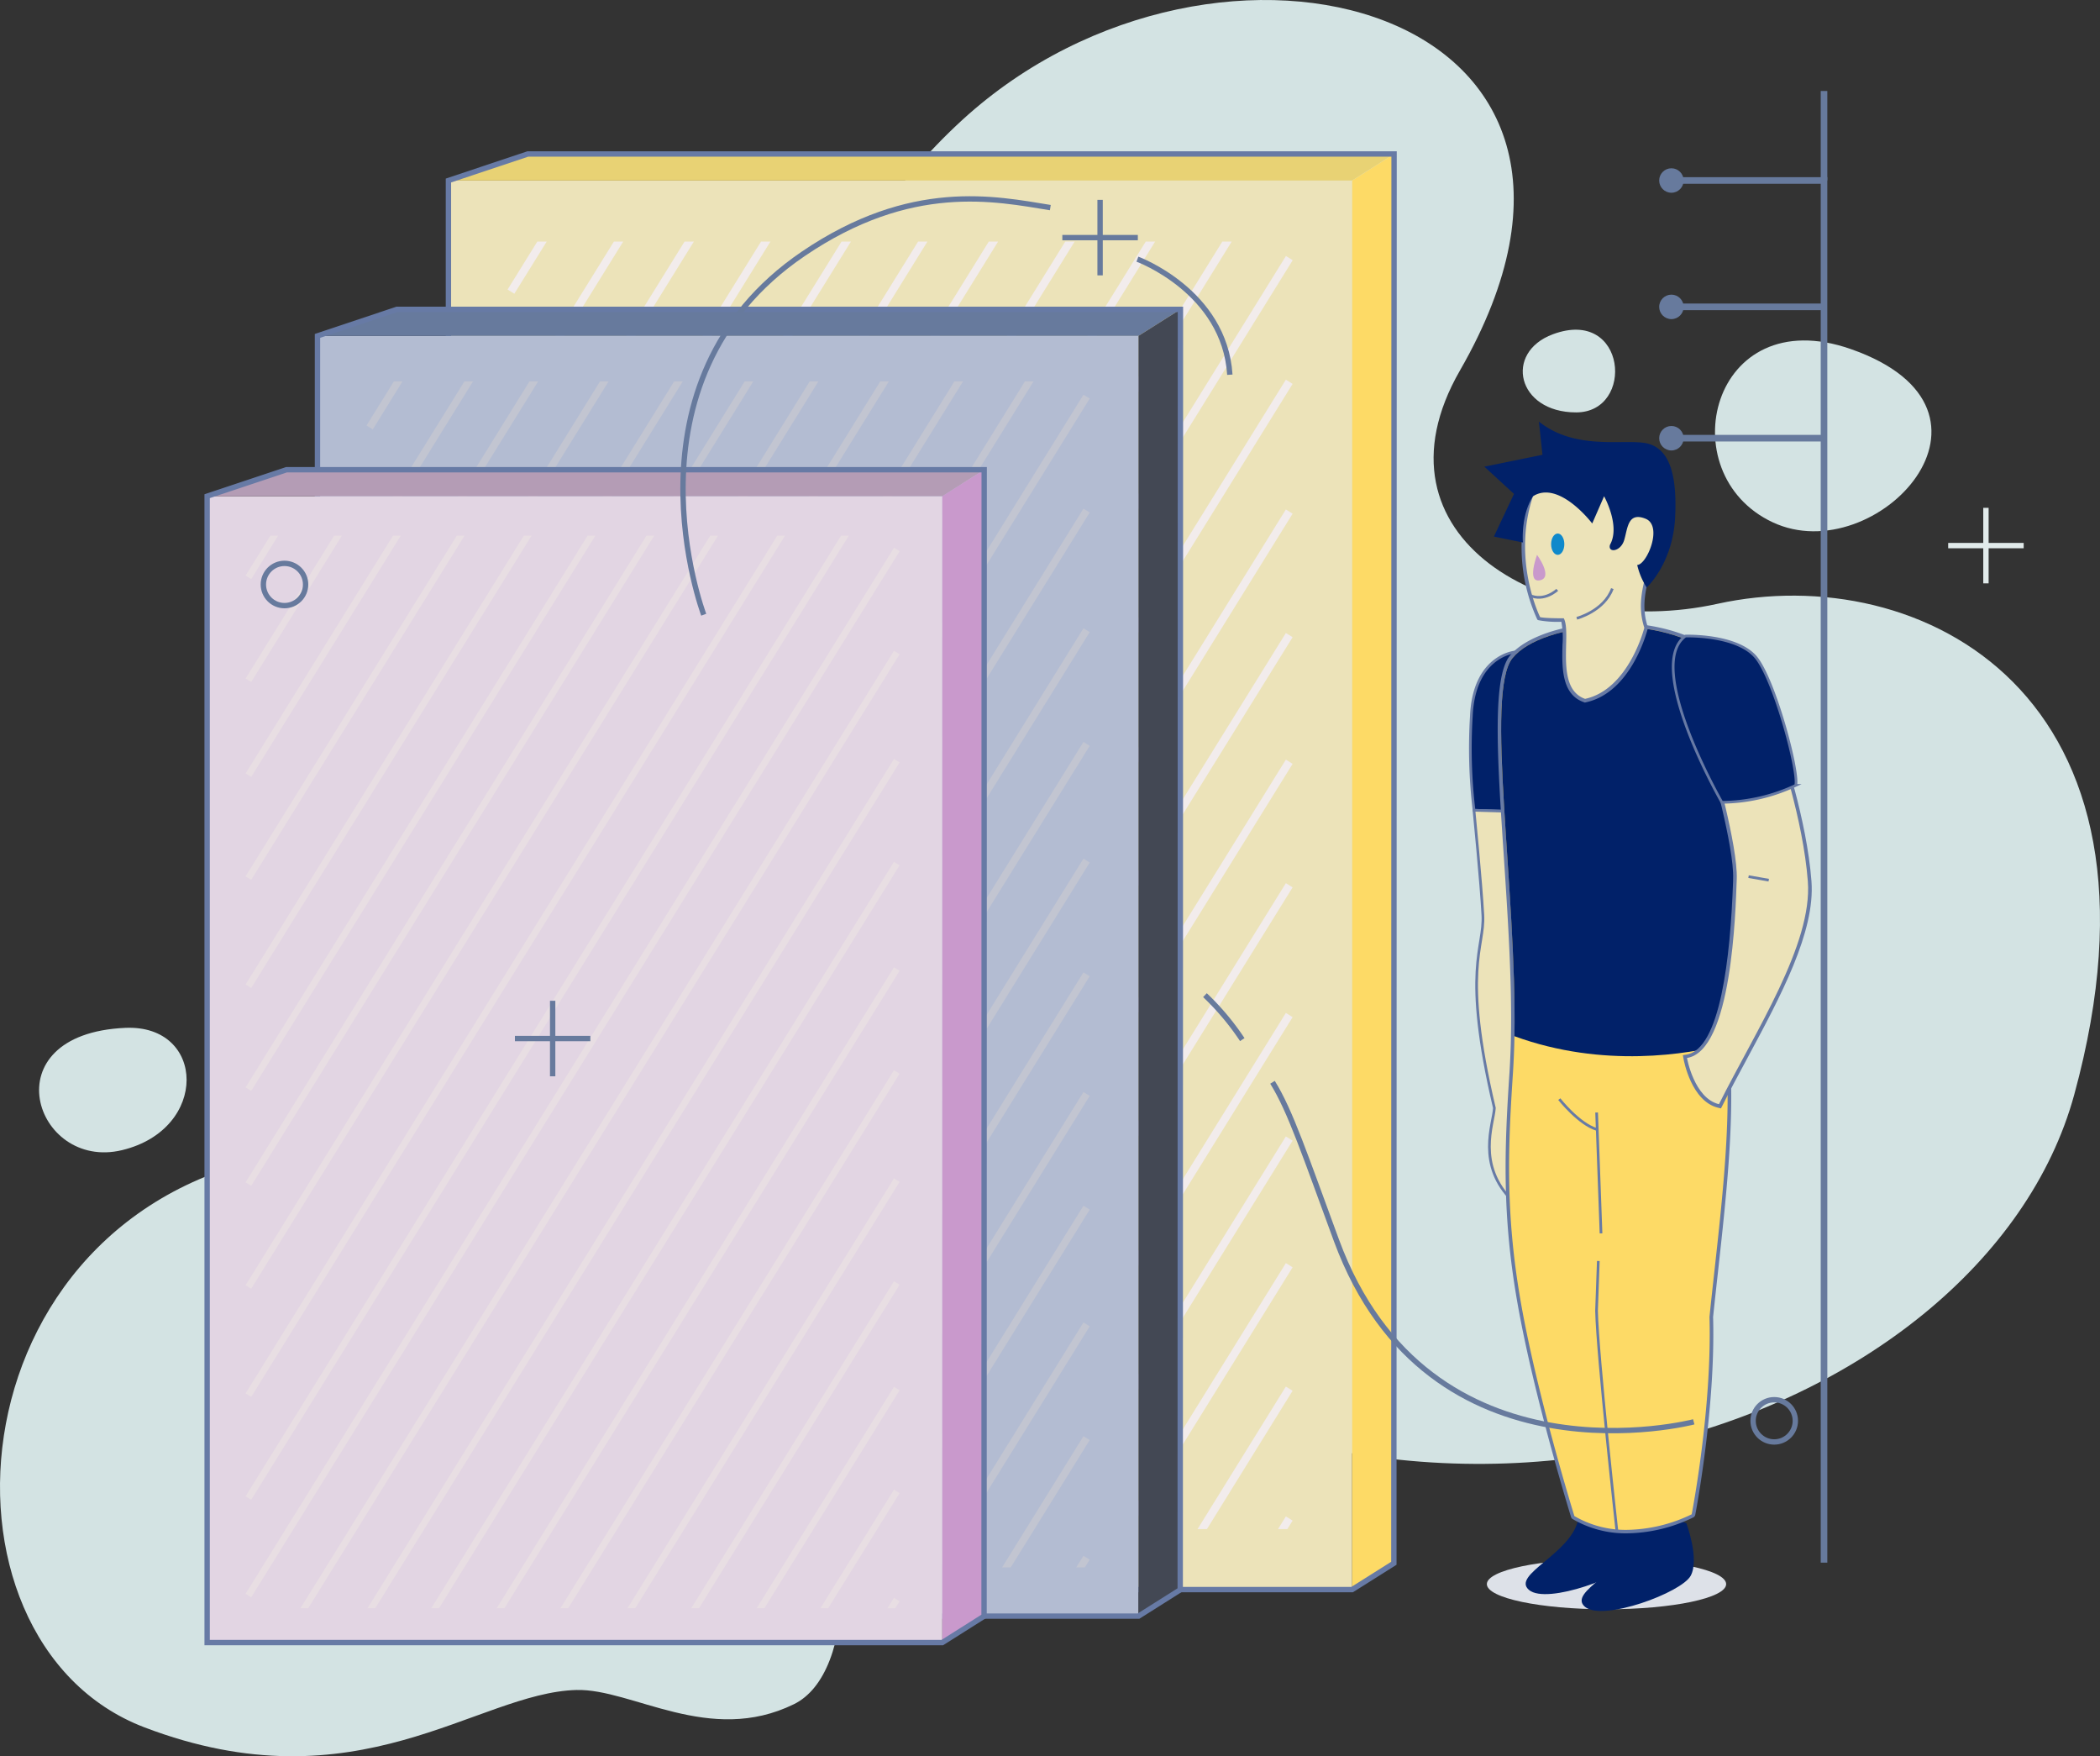 <svg xmlns="http://www.w3.org/2000/svg" width="392.002" height="327.759" viewBox="0 0 392.002 327.759">
  <rect x="0" y="0" width="392.002" height="327.759" fill="#333333" stroke="none"/>
  <g id="Group_20102" data-name="Group 20102" transform="translate(-108 -3141)">
    <g id="Group_19802" data-name="Group 19802" transform="translate(108 3141)">
      <path id="Path_6903" data-name="Path 6903" d="M125.836,220.178C59.387,228.553,53.654,311.564,95.962,327.7c39.84,15.2,62.056-6.476,80.649-6.967,10.4-.279,24.83,10.4,40.623,2.641C240.485,311.962,221.189,208.155,125.836,220.178Z" transform="translate(-69.015 -5.339)" fill="#d3e3e3"/>
      <g id="Group_19785" data-name="Group 19785" transform="translate(135.929)">
        <path id="Path_6904" data-name="Path 6904" d="M335.588,107.535C309.483,98.417,301.68,130.8,321,139.863S368.314,118.975,335.588,107.535Z" transform="translate(-126.035 -42.394)" fill="#d3e3e3"/>
        <path id="Path_6905" data-name="Path 6905" d="M288.827,105.269c-9.184,3.411-6.7,14.585,4.34,14.585S302.629,100.147,288.827,105.269Z" transform="translate(-134.881 -42.889)" fill="#d3e3e3"/>
        <path id="Path_6906" data-name="Path 6906" d="M308.04,127.191c-17.916,31.134,16.483,50.51,48.042,43.556,37.8-8.321,87.112,16.655,66.621,91.6-17.04,62.282-126.2,100.569-204.987,33.948-67.272-56.88-55.089-167.827-2.561-215.869C262.786,36.867,347.111,59.282,308.04,127.191Z" transform="translate(-171.439 -58.056)" fill="#d3e3e3"/>
      </g>
      <g id="Group_19787" data-name="Group 19787" transform="translate(83.708 28.738)">
        <rect id="Rectangle_2000" data-name="Rectangle 2000" width="168.69" height="262.982" transform="translate(0 4.95)" fill="#ece3b9"/>
        <g id="Group_19786" data-name="Group 19786">
          <path id="Path_6907" data-name="Path 6907" d="M300.78,84.66H132.09L146.9,79.71H308.61Z" transform="translate(-132.09 -79.71)" fill="#e8d274"/>
          <path id="Path_6908" data-name="Path 6908" d="M266.99,342.718l.04-263.008-7.83,4.95V347.629Z" transform="translate(-90.51 -79.71)" fill="#fdda66"/>
        </g>
      </g>
      <path id="Path_6909" data-name="Path 6909" d="M308.61,79.71H146.9L132.09,84.66V347.629H300.78l7.79-4.91Z" transform="translate(-48.382 -50.972)" fill="none" stroke="#677aa5" stroke-miterlimit="10" stroke-width="1"/>
      <ellipse id="Ellipse_15513" data-name="Ellipse 15513" cx="22.335" cy="4.698" rx="22.335" ry="4.698" transform="translate(277.547 290.936)" fill="#dde1e8"/>
      <g id="Group_19788" data-name="Group 19788" transform="translate(309.716 31.405)">
        <circle id="Ellipse_15514" data-name="Ellipse 15514" cx="2.283" cy="2.283" r="2.283" transform="translate(0 48.095)" fill="#677a9d"/>
        <circle id="Ellipse_15515" data-name="Ellipse 15515" cx="2.283" cy="2.283" r="2.283" transform="translate(0 23.583)" fill="#677a9d"/>
        <circle id="Ellipse_15516" data-name="Ellipse 15516" cx="2.283" cy="2.283" r="2.283" fill="#677a9d"/>
      </g>
      <g id="Group_19794" data-name="Group 19794" transform="translate(311.999 16.979)">
        <g id="Group_19792" data-name="Group 19792" transform="translate(0 16.085)">
          <g id="Group_19789" data-name="Group 19789">
            <path id="Path_6910" data-name="Path 6910" d="M333.214,341.532h-1.234V84.2H304.11V82.97h29.1Z" transform="translate(-304.11 -82.97)" fill="#677a9d"/>
          </g>
          <g id="Group_19790" data-name="Group 19790" transform="translate(0 23.583)">
            <rect id="Rectangle_2001" data-name="Rectangle 2001" width="28.493" height="1.234" fill="#677a9d"/>
          </g>
          <g id="Group_19791" data-name="Group 19791" transform="translate(0 48.095)">
            <rect id="Rectangle_2002" data-name="Rectangle 2002" width="28.493" height="1.234" fill="#677a9d"/>
          </g>
        </g>
        <g id="Group_19793" data-name="Group 19793" transform="translate(27.869)">
          <rect id="Rectangle_2003" data-name="Rectangle 2003" width="1.234" height="16.695" fill="#677a9d"/>
        </g>
      </g>
      <path id="Path_6911" data-name="Path 6911" d="M90.634,202.6c-25.454,1.1-16.961,26.741-.65,22.826S105.63,201.954,90.634,202.6Z" transform="translate(-67.217 -10.777)" fill="#d3e3e3"/>
      <g id="Group_19795" data-name="Group 19795" transform="translate(94.75 45.088)">
        <rect id="Rectangle_2004" data-name="Rectangle 2004" width="275.695" height="1.486" transform="matrix(0.527, -0.85, 0.85, 0.527, 0, 237.031)" fill="#f2ecec"/>
        <path id="Path_6912" data-name="Path 6912" d="M283.921,112.233l-1.261-.783-132.99,214.5h1.752Z" transform="translate(-137.381 -85.677)" fill="#f2ecec"/>
        <path id="Path_6913" data-name="Path 6913" d="M280.218,130.483l-1.261-.783L160.99,319.982h1.739Z" transform="translate(-133.678 -79.707)" fill="#f2ecec"/>
        <path id="Path_6914" data-name="Path 6914" d="M276.7,147.853l-1.261-.783L171.75,314.3H173.5Z" transform="translate(-130.158 -74.025)" fill="#f2ecec"/>
        <path id="Path_6915" data-name="Path 6915" d="M140.41,236.885l1.261.783,90.3-145.638h-1.739Z" transform="translate(-140.41 -92.03)" fill="#f2ecec"/>
        <path id="Path_6916" data-name="Path 6916" d="M140.41,259.924l1.261.783L246.261,92.03h-1.752Z" transform="translate(-140.41 -92.03)" fill="#f2ecec"/>
        <path id="Path_6917" data-name="Path 6917" d="M140.41,284.157l1.261.783L261.284,92.03h-1.752Z" transform="translate(-140.41 -92.03)" fill="#f2ecec"/>
        <path id="Path_6918" data-name="Path 6918" d="M140.41,307.2l1.261.8L275.577,92.03h-1.752Z" transform="translate(-140.41 -92.03)" fill="#f2ecec"/>
        <path id="Path_6919" data-name="Path 6919" d="M140.41,145.287l1.261.783,33.51-54.04h-1.739Z" transform="translate(-140.41 -92.03)" fill="#f2ecec"/>
        <path id="Path_6920" data-name="Path 6920" d="M140.41,168.339l1.261.783,47.8-77.092h-1.752Z" transform="translate(-140.41 -92.03)" fill="#f2ecec"/>
        <path id="Path_6921" data-name="Path 6921" d="M140.41,192.559l1.261.783L204.5,92.03h-1.752Z" transform="translate(-140.41 -92.03)" fill="#f2ecec"/>
        <path id="Path_6922" data-name="Path 6922" d="M140.41,215.611l1.261.783L218.776,92.03h-1.739Z" transform="translate(-140.41 -92.03)" fill="#f2ecec"/>
        <path id="Path_6923" data-name="Path 6923" d="M140.41,100.975l1.261.783,6.038-9.728h-1.752Z" transform="translate(-140.41 -92.03)" fill="#f2ecec"/>
        <path id="Path_6924" data-name="Path 6924" d="M140.41,124.014l1.261.783L161.989,92.03H160.25Z" transform="translate(-140.41 -92.03)" fill="#f2ecec"/>
        <path id="Path_6925" data-name="Path 6925" d="M273.084,165.663l-1.261-.783L182.8,308.474h1.739Z" transform="translate(-126.543 -68.199)" fill="#f2ecec"/>
        <path id="Path_6926" data-name="Path 6926" d="M269.564,183.033l-1.261-.783L193.56,302.792h1.752Z" transform="translate(-123.024 -62.517)" fill="#f2ecec"/>
        <path id="Path_6927" data-name="Path 6927" d="M265.861,201.283,264.6,200.5l-59.72,96.322h1.752Z" transform="translate(-119.321 -56.548)" fill="#f2ecec"/>
        <path id="Path_6928" data-name="Path 6928" d="M262.338,218.653l-1.261-.783L215.65,291.14H217.4Z" transform="translate(-115.798 -50.866)" fill="#f2ecec"/>
        <path id="Path_6929" data-name="Path 6929" d="M258.727,236.463l-1.261-.783L226.69,285.314h1.752Z" transform="translate(-112.186 -45.04)" fill="#f2ecec"/>
        <path id="Path_6930" data-name="Path 6930" d="M255.2,253.823l-1.261-.783-16.483,26.6h1.752Z" transform="translate(-108.663 -39.361)" fill="#f2ecec"/>
        <path id="Path_6931" data-name="Path 6931" d="M251.5,272.083l-1.261-.783-1.46,2.362h1.739Z" transform="translate(-104.96 -33.388)" fill="#f2ecec"/>
      </g>
      <g id="Group_19797" data-name="Group 19797" transform="translate(59.263 57.735)">
        <rect id="Rectangle_2005" data-name="Rectangle 2005" width="153.269" height="238.934" transform="translate(0 4.95)" fill="#b3bcd2"/>
        <g id="Group_19796" data-name="Group 19796">
          <path id="Path_6932" data-name="Path 6932" d="M266.926,106.51H113.67l14.811-4.95H274.756Z" transform="translate(-113.67 -101.56)" fill="#677a9d"/>
          <path id="Path_6933" data-name="Path 6933" d="M236.94,340.521l.04-238.961-7.83,4.95V345.431Z" transform="translate(-75.894 -101.56)" fill="#434854"/>
        </g>
      </g>
      <path id="Path_6934" data-name="Path 6934" d="M274.756,101.56H128.481l-14.811,4.95V345.431H266.939l7.777-4.91Z" transform="translate(-54.407 -43.825)" fill="none" stroke="#677aa5" stroke-miterlimit="10" stroke-width="1"/>
      <g id="Group_19798" data-name="Group 19798" transform="translate(68.411 71.179)">
        <rect id="Rectangle_2006" data-name="Rectangle 2006" width="253.971" height="1.367" transform="matrix(0.527, -0.85, 0.85, 0.527, 0, 218.354)" fill="#c2c5d1"/>
        <path id="Path_6935" data-name="Path 6935" d="M252.774,130.3l-1.168-.717L129.1,327.175h1.606Z" transform="translate(-117.771 -105.838)" fill="#c2c5d1"/>
        <path id="Path_6936" data-name="Path 6936" d="M249.366,147.117,248.2,146.4,139.52,321.672h1.619Z" transform="translate(-114.363 -100.336)" fill="#c2c5d1"/>
        <path id="Path_6937" data-name="Path 6937" d="M246.121,163.12l-1.168-.73L149.44,316.442h1.606Z" transform="translate(-111.118 -95.105)" fill="#c2c5d1"/>
        <path id="Path_6938" data-name="Path 6938" d="M120.57,245.132l1.168.717L204.922,111.69H203.3Z" transform="translate(-120.562 -111.69)" fill="#c2c5d1"/>
        <path id="Path_6939" data-name="Path 6939" d="M120.57,266.366l1.168.717L218.073,111.69h-1.606Z" transform="translate(-120.562 -111.69)" fill="#c2c5d1"/>
        <path id="Path_6940" data-name="Path 6940" d="M120.57,288.674l1.168.73L231.915,111.69h-1.606Z" transform="translate(-120.562 -111.69)" fill="#c2c5d1"/>
        <path id="Path_6941" data-name="Path 6941" d="M120.57,309.908l1.168.73L245.08,111.69h-1.606Z" transform="translate(-120.562 -111.69)" fill="#c2c5d1"/>
        <path id="Path_6942" data-name="Path 6942" d="M120.57,160.754l1.168.717,30.869-49.78h-1.619Z" transform="translate(-120.562 -111.69)" fill="#c2c5d1"/>
        <path id="Path_6943" data-name="Path 6943" d="M120.57,181.987l1.168.717,44.021-71.014h-1.606Z" transform="translate(-120.562 -111.69)" fill="#c2c5d1"/>
        <path id="Path_6944" data-name="Path 6944" d="M120.57,204.3l1.168.73L179.6,111.69h-1.606Z" transform="translate(-120.562 -111.69)" fill="#c2c5d1"/>
        <path id="Path_6945" data-name="Path 6945" d="M120.57,225.53l1.168.73,71.027-114.57h-1.606Z" transform="translate(-120.562 -111.69)" fill="#c2c5d1"/>
        <path id="Path_6946" data-name="Path 6946" d="M120.57,119.918l1.168.73,5.547-8.958h-1.606Z" transform="translate(-120.562 -111.69)" fill="#c2c5d1"/>
        <path id="Path_6947" data-name="Path 6947" d="M120.57,141.152l1.168.73L140.45,111.69h-1.606Z" transform="translate(-120.562 -111.69)" fill="#c2c5d1"/>
        <path id="Path_6948" data-name="Path 6948" d="M242.794,179.53l-1.168-.73L159.61,311.074h1.619Z" transform="translate(-107.791 -89.737)" fill="#c2c5d1"/>
        <path id="Path_6949" data-name="Path 6949" d="M239.549,195.517l-1.168-.717L169.53,305.84h1.619Z" transform="translate(-104.546 -84.503)" fill="#c2c5d1"/>
        <path id="Path_6950" data-name="Path 6950" d="M236.137,212.337l-1.168-.717L179.96,300.338h1.606Z" transform="translate(-101.134 -79.001)" fill="#c2c5d1"/>
        <path id="Path_6951" data-name="Path 6951" d="M232.892,228.34l-1.168-.73-41.844,67.5h1.606Z" transform="translate(-97.889 -73.771)" fill="#c2c5d1"/>
        <path id="Path_6952" data-name="Path 6952" d="M229.565,244.75l-1.168-.73L200.05,289.739h1.606Z" transform="translate(-94.562 -68.403)" fill="#c2c5d1"/>
        <path id="Path_6953" data-name="Path 6953" d="M226.32,260.737l-1.168-.717L209.97,284.505h1.606Z" transform="translate(-91.317 -63.169)" fill="#c2c5d1"/>
        <path id="Path_6954" data-name="Path 6954" d="M222.908,277.557l-1.168-.717L220.4,279h1.606Z" transform="translate(-87.906 -57.667)" fill="#c2c5d1"/>
      </g>
      <g id="Group_19800" data-name="Group 19800" transform="translate(38.666 87.662)">
        <rect id="Rectangle_2007" data-name="Rectangle 2007" width="137.237" height="213.945" transform="translate(0 4.937)" fill="#e2d5e3"/>
        <g id="Group_19799" data-name="Group 19799">
          <path id="Path_6955" data-name="Path 6955" d="M235.387,129.047H98.15l14.811-4.937H243.2Z" transform="translate(-98.15 -124.11)" fill="#b49cb5"/>
          <path id="Path_6956" data-name="Path 6956" d="M209.35,338.068l.027-213.958-7.817,4.937V342.992Z" transform="translate(-64.323 -124.11)" fill="#c999cc"/>
        </g>
      </g>
      <path id="Path_6957" data-name="Path 6957" d="M243.2,124.11H112.961L98.15,129.047V342.992H235.387l7.79-4.924Z" transform="translate(-59.484 -36.448)" fill="none" stroke="#677aa5" stroke-miterlimit="10" stroke-width="1"/>
      <g id="Group_19801" data-name="Group 19801" transform="translate(45.844 99.977)">
        <rect id="Rectangle_2008" data-name="Rectangle 2008" width="229.684" height="1.234" transform="matrix(0.527, -0.85, 0.85, 0.527, 0, 197.466)" fill="#e8dee3"/>
        <path id="Path_6958" data-name="Path 6958" d="M223.119,150.22l-1.048-.65-110.8,178.7h1.447Z" transform="translate(-101.037 -128.097)" fill="#e8dee3"/>
        <path id="Path_6959" data-name="Path 6959" d="M220.035,165.43l-1.048-.65L120.7,323.291h1.447Z" transform="translate(-97.952 -123.122)" fill="#e8dee3"/>
        <path id="Path_6960" data-name="Path 6960" d="M217.1,179.9l-1.048-.664L129.67,318.561h1.447Z" transform="translate(-95.018 -118.392)" fill="#e8dee3"/>
        <path id="Path_6961" data-name="Path 6961" d="M103.56,254.065l1.048.65L179.829,133.39h-1.447Z" transform="translate(-103.559 -133.39)" fill="#e8dee3"/>
        <path id="Path_6962" data-name="Path 6962" d="M103.56,273.268l1.048.65L191.734,133.39h-1.447Z" transform="translate(-103.559 -133.39)" fill="#e8dee3"/>
        <path id="Path_6963" data-name="Path 6963" d="M103.56,293.454l1.048.65,99.64-160.714H202.8Z" transform="translate(-103.559 -133.39)" fill="#e8dee3"/>
        <path id="Path_6964" data-name="Path 6964" d="M103.56,312.657l1.048.65L216.153,133.39h-1.447Z" transform="translate(-103.559 -133.39)" fill="#e8dee3"/>
        <path id="Path_6965" data-name="Path 6965" d="M103.56,177.756l1.048.65,27.909-45.016h-1.447Z" transform="translate(-103.559 -133.39)" fill="#e8dee3"/>
        <path id="Path_6966" data-name="Path 6966" d="M103.56,196.959l1.048.65,39.814-64.219h-1.447Z" transform="translate(-103.559 -133.39)" fill="#e8dee3"/>
        <path id="Path_6967" data-name="Path 6967" d="M103.56,217.144l1.048.65,52.328-84.4H155.49Z" transform="translate(-103.559 -133.39)" fill="#e8dee3"/>
        <path id="Path_6968" data-name="Path 6968" d="M103.56,236.348l1.048.65L168.841,133.39h-1.447Z" transform="translate(-103.559 -133.39)" fill="#e8dee3"/>
        <path id="Path_6969" data-name="Path 6969" d="M103.56,140.835l1.048.65,5.017-8.1h-1.447Z" transform="translate(-103.559 -133.39)" fill="#e8dee3"/>
        <path id="Path_6970" data-name="Path 6970" d="M103.56,160.039l1.048.65,16.921-27.3h-1.447Z" transform="translate(-103.559 -133.39)" fill="#e8dee3"/>
        <path id="Path_6971" data-name="Path 6971" d="M214.091,194.73l-1.048-.65L138.87,313.706h1.447Z" transform="translate(-92.009 -113.537)" fill="#e8dee3"/>
        <path id="Path_6972" data-name="Path 6972" d="M211.157,209.2l-1.048-.65L147.84,308.973h1.447Z" transform="translate(-89.074 -108.804)" fill="#e8dee3"/>
        <path id="Path_6973" data-name="Path 6973" d="M208.072,224.41l-1.048-.65L157.27,304h1.447Z" transform="translate(-85.99 -103.828)" fill="#e8dee3"/>
        <path id="Path_6974" data-name="Path 6974" d="M205.138,238.88l-1.048-.65L166.24,299.264h1.447Z" transform="translate(-83.055 -99.095)" fill="#e8dee3"/>
        <path id="Path_6975" data-name="Path 6975" d="M202.128,253.72l-1.048-.65-25.64,41.34h1.447Z" transform="translate(-80.046 -94.241)" fill="#e8dee3"/>
        <path id="Path_6976" data-name="Path 6976" d="M199.194,268.194l-1.048-.664L184.41,289.68h1.447Z" transform="translate(-77.112 -89.51)" fill="#e8dee3"/>
        <path id="Path_6977" data-name="Path 6977" d="M196.109,283.4l-1.048-.664L193.84,284.7h1.447Z" transform="translate(-74.027 -84.535)" fill="#e8dee3"/>
      </g>
    </g>
    <g id="Group_19806" data-name="Group 19806" transform="translate(382.517 3219.678)">
      <path id="Path_6978" data-name="Path 6978" d="M284.126,149.75s-7.631.664-8.122,11.944a97.728,97.728,0,0,0,.5,17.584l9.794.332Z" transform="translate(-275.867 -106.738)" fill="#012169" stroke="#677aa5" stroke-miterlimit="10" stroke-width="0.5"/>
      <path id="Path_6979" data-name="Path 6979" d="M276.34,172s1.327,13.43,1.659,19.575-3.981,9.953,2.15,35.991c-.159,2.986-3.477,10.617,3.477,17.412s3.477-72.66,3.477-72.66Z" transform="translate(-275.713 -99.46)" fill="#ece3b9" stroke="#677aa5" stroke-miterlimit="10" stroke-width="0.5"/>
      <path id="Path_6980" data-name="Path 6980" d="M311.028,272.493s2.495,6.636.823,9.794-16.43,8.626-19.747,5.813,7.631-6.636,9.131-12.939C302.734,269,311.028,272.493,311.028,272.493Z" transform="translate(-270.76 -66.909)" fill="#012169"/>
      <path id="Path_6981" data-name="Path 6981" d="M303.158,270.123s2.495,6.636.823,9.794-16.43,8.626-19.748,5.813,7.631-6.636,9.131-12.939C294.864,266.633,303.158,270.123,303.158,270.123Z" transform="translate(-273.334 -67.684)" fill="#012169"/>
      <g id="Group_19803" data-name="Group 19803" transform="translate(5.051 37.544)">
        <path id="Path_6982" data-name="Path 6982" d="M303.717,315.17a19.289,19.289,0,0,1-9.98-2.628.343.343,0,0,1-.146-.186c-.066-.226-6.861-22.163-9.967-39.694-2.946-16.629-2.455-28.944-1.5-43.344.133-2.23.226-4.459.265-6.636.186-10.617-.6-22.428-1.354-33.842-1.168-17.651-2.177-32.9,1.062-36.907,2.92-3.623,10.564-6.065,19.031-6.065,8.241,0,15.487,2.269,19.88,6.211,7.286,6.543,4.273,34.9,2.269,53.669-.823,7.777-1.473,13.908-1.168,16.2.093.73.186,1.486.265,2.269,1.314,12.263-.372,27.591-2,42.428q-.478,4.28-.916,8.467c.491,17.053-3.278,36.655-3.318,36.854a.3.3,0,0,1-.173.226A28.509,28.509,0,0,1,303.717,315.17Z" transform="translate(-279.595 -145.552)" fill="#fdda66"/>
        <path id="Path_6983" data-name="Path 6983" d="M301.208,146.294c7.273,0,14.877,1.831,19.655,6.131,10.126,9.091-.066,61.724,1,69.674.093.73.186,1.486.265,2.256,1.566,14.585-1.141,33.616-2.92,50.829.5,17.253-3.318,36.828-3.318,36.828a28.516,28.516,0,0,1-12.09,2.906,18.961,18.961,0,0,1-9.807-2.575s-6.821-21.951-9.953-39.654c-3.026-17.093-2.389-29.714-1.5-43.264.133-2.137.226-4.353.265-6.649.465-27.312-5.534-64.14-.372-70.55,2.96-3.65,10.67-5.932,18.779-5.932m0-.664c-8.56,0-16.31,2.482-19.283,6.184-3.318,4.114-2.309,19.416-1.128,37.133.756,11.413,1.539,23.211,1.354,33.815-.04,2.176-.133,4.406-.265,6.622-.956,14.4-1.447,26.755,1.513,43.41,3.105,17.544,9.9,39.508,9.967,39.734a.686.686,0,0,0,.292.372,19.638,19.638,0,0,0,10.139,2.668,29.024,29.024,0,0,0,12.409-2.986.689.689,0,0,0,.345-.464c.04-.2,3.822-19.814,3.331-36.934q.438-4.16.916-8.427c1.632-14.85,3.318-30.192,2-42.494-.08-.77-.173-1.539-.265-2.269-.305-2.256.345-8.374,1.168-16.124,2-18.832,5.03-47.3-2.389-53.961-4.459-3.981-11.785-6.277-20.106-6.277Z" transform="translate(-279.674 -145.63)" fill="#677aa5"/>
      </g>
      <path id="Path_6984" data-name="Path 6984" d="M321.7,221.934c.093.73.186,1.486.265,2.256-6.808,1.739-22.654,4.525-39.323-1.566.465-27.312-5.534-64.14-.372-70.55,5.6-6.954,28.307-8.9,38.433.186S320.637,213.985,321.7,221.934Z" transform="translate(-274.463 -107.921)" fill="#012169"/>
      <g id="Group_19804" data-name="Group 19804" transform="translate(39.618 60.065)">
        <path id="Path_6985" data-name="Path 6985" d="M312.287,230.165c-4.8-1.141-6.171-8.573-6.224-8.892l-.053-.332.332-.053c5.255-.823,8.268-11.772,9-32.541l.013-.544c.212-6.065-4.366-22.07-4.406-22.242l-.106-.358,12.807-2.322.093.265c.053.133,4.671,13.444,5.547,25.083.7,9.343-5.707,21.26-11.9,32.793-1.672,3.119-3.265,6.065-4.711,8.958l-.119.239Z" transform="translate(-305.625 -162.508)" fill="#ece3b9"/>
        <path id="Path_6986" data-name="Path 6986" d="M323.517,163.356s4.645,13.271,5.534,24.99-9.728,27.869-16.589,41.579c-4.645-1.1-5.972-8.626-5.972-8.626,8.4-1.327,9.064-27.206,9.29-33.4s-4.419-22.335-4.419-22.335l12.156-2.2m.438-.756-.557.106-12.17,2.216-.717.133.2.7c.04.159,4.618,16.111,4.393,22.136l-.013.544c-.491,14.147-2.4,31.227-8.706,32.222l-.664.106.119.664c.053.319,1.46,7.963,6.476,9.157l.518.119.239-.465c1.447-2.893,3.026-5.839,4.711-8.958,6.224-11.572,12.661-23.543,11.944-32.966-.876-11.679-5.521-25.029-5.561-25.162l-.212-.557Z" transform="translate(-305.72 -162.6)" fill="#677aa5"/>
      </g>
      <path id="Path_6987" data-name="Path 6987" d="M306.656,147.5s9.794-.332,13.271,4.141,7.963,21.393,7.3,23.729a32.921,32.921,0,0,1-13.775,3.159S298.852,153.142,306.656,147.5Z" transform="translate(-266.547 -107.475)" fill="#012169" stroke="#677aa5" stroke-miterlimit="10" stroke-width="0.5"/>
      <path id="Path_6988" data-name="Path 6988" d="M288.34,212.62s3.65,4.645,6.967,5.64" transform="translate(-271.787 -86.172)" fill="none" stroke="#677aa5" stroke-linejoin="round" stroke-miterlimit="10" stroke-width="0.5"/>
      <path id="Path_6989" data-name="Path 6989" d="M297.4,285.97s-3.65-33.019-3.822-41.3l.332-9.29" transform="translate(-270.073 -78.727)" fill="none" stroke="#677aa5" stroke-linejoin="round" stroke-miterlimit="10" stroke-width="0.5"/>
      <line id="Line_1477" data-name="Line 1477" x1="0.823" y1="22.561" transform="translate(23.52 128.943)" fill="none" stroke="#677aa5" stroke-linejoin="round" stroke-miterlimit="10" stroke-width="0.5"/>
      <line id="Line_1478" data-name="Line 1478" x1="3.769" y1="0.664" transform="translate(51.88 84.922)" fill="none" stroke="#677aa5" stroke-linejoin="round" stroke-miterlimit="10" stroke-width="0.5"/>
      <g id="Group_19805" data-name="Group 19805" transform="translate(9.477 8.958)">
        <path id="Path_6990" data-name="Path 6990" d="M294.7,167.11c-3.995-1.38-3.862-6.383-3.769-10.4a13.427,13.427,0,0,0-.319-4.618c-3.583-.013-4.247-.2-4.366-.252l-.106-.053-.053-.093c-.053-.106-5.322-10.882-1.34-22.813l.027-.08.053-.053c2.508-2.508,7.9-4.393,12.528-4.393,5.149,0,8.679,2.163,9.914,6.078,1.5,4.725.464,8.56-.531,12.263-.942,3.517-1.845,6.835-.571,10.736l.027.093-.027.093c-.119.478-3.026,11.718-11.307,13.51l-.093.027Z" transform="translate(-282.927 -124.005)" fill="#ece3b9"/>
        <path id="Path_6991" data-name="Path 6991" d="M297.449,124.754c4.273,0,8.241,1.566,9.608,5.853,2.88,9.064-3.756,14.824-1.1,23,0,0-2.88,11.506-11.055,13.271-5.746-1.991-2.429-12.17-3.981-15.036-3.981,0-4.419-.226-4.419-.226s-5.308-10.617-1.327-22.561c2.322-2.336,7.5-4.3,12.276-4.3m.013-.664h0c-4.711,0-10.206,1.938-12.767,4.5l-.106.106-.053.146a32.417,32.417,0,0,0,1.367,23.065l.093.2.2.093a19.072,19.072,0,0,0,4.273.292,16.4,16.4,0,0,1,.212,4.287c-.106,4.127-.226,9.263,3.995,10.723l.173.066.186-.04c8.494-1.831,11.44-13.271,11.559-13.762l.04-.186-.053-.186c-1.234-3.809-.358-7.087.584-10.551,1.009-3.756,2.057-7.631.531-12.448-1.3-4.061-4.924-6.3-10.232-6.3Z" transform="translate(-283.009 -124.09)" fill="#677aa5"/>
      </g>
      <path id="Path_6992" data-name="Path 6992" d="M290.8,146.364s5.083-1.327,6.636-5.534" transform="translate(-270.983 -109.656)" fill="none" stroke="#677aa5" stroke-linejoin="round" stroke-miterlimit="10" stroke-width="0.5"/>
      <path id="Path_6993" data-name="Path 6993" d="M308.1,148.3s4.871-4.419,5.308-13.046-1.327-13.271-5.746-13.935-13.046,1.327-19.681-3.981l.664,6.2L277.8,125.754l5.534,5.083-3.756,7.963,5.415,1.1s-.438-4.977,1.885-8.626c4.871-3.092,11.055,5.083,11.055,5.083l2.216-5.083s3.092,5.534,1.1,9.064c-.438,1.553,1.991,1.327,2.654-.889s.664-5.308,3.981-3.981.226,8.626-1.553,8.626A13.381,13.381,0,0,0,308.1,148.3Z" transform="translate(-275.235 -117.34)" fill="#012169"/>
      <ellipse id="Ellipse_15517" data-name="Ellipse 15517" cx="1.234" cy="1.991" rx="1.234" ry="1.991" transform="translate(15.026 20.889)" fill="#0f89cb"/>
      <path id="Path_6994" data-name="Path 6994" d="M289.332,141s-2.429,2.322-5.2,1" transform="translate(-273.165 -109.6)" fill="none" stroke="#677aa5" stroke-linejoin="round" stroke-miterlimit="10" stroke-width="0.5"/>
      <path id="Path_6995" data-name="Path 6995" d="M285.392,136.08s3.092,4.207.557,4.751S285.392,136.08,285.392,136.08Z" transform="translate(-272.994 -111.21)" fill="#c999cc"/>
    </g>
    <g id="Group_19810" data-name="Group 19810" transform="translate(157.163 3178.123)">
      <circle id="Ellipse_15518" data-name="Ellipse 15518" cx="3.942" cy="3.942" r="3.942" transform="translate(278.084 224.099)" fill="none" stroke="#677a9d" stroke-miterlimit="10" stroke-width="1"/>
      <circle id="Ellipse_15519" data-name="Ellipse 15519" cx="3.942" cy="3.942" r="3.942" transform="translate(0 68.017)" fill="none" stroke="#677a9d" stroke-miterlimit="10" stroke-width="1"/>
      <g id="Group_19807" data-name="Group 19807" transform="translate(314.5 57.652)">
        <line id="Line_1479" data-name="Line 1479" x1="14.094" transform="translate(0 7.047)" fill="none" stroke="#e1eaea" stroke-miterlimit="10" stroke-width="1"/>
        <line id="Line_1480" data-name="Line 1480" y1="14.094" transform="translate(7.047)" fill="none" stroke="#e1eaea" stroke-miterlimit="10" stroke-width="1"/>
      </g>
      <g id="Group_19808" data-name="Group 19808" transform="translate(46.953 149.648)">
        <line id="Line_1481" data-name="Line 1481" x1="14.081" transform="translate(0 7.047)" fill="none" stroke="#677a9d" stroke-miterlimit="10" stroke-width="1"/>
        <line id="Line_1482" data-name="Line 1482" y1="14.094" transform="translate(7.047)" fill="none" stroke="#677a9d" stroke-miterlimit="10" stroke-width="1"/>
      </g>
      <g id="Group_19809" data-name="Group 19809" transform="translate(149.141 0.174)">
        <line id="Line_1483" data-name="Line 1483" x1="14.094" transform="translate(0 7.047)" fill="none" stroke="#677a9d" stroke-miterlimit="10" stroke-width="1"/>
        <line id="Line_1484" data-name="Line 1484" y1="14.094" transform="translate(7.047)" fill="none" stroke="#677a9d" stroke-miterlimit="10" stroke-width="1"/>
      </g>
      <path id="Path_6997" data-name="Path 6997" d="M326.632,273.62s-49.435,12.939-66.688-33.841c-5.839-15.846-8.626-24.22-11.944-29.528" transform="translate(-59.629 -45.394)" fill="none" stroke="#677a9d" stroke-miterlimit="10" stroke-width="1"/>
      <path id="Path_6998" data-name="Path 6998" d="M245.467,206.294A48.288,48.288,0,0,0,238.5,198" transform="translate(-62.737 -49.401)" fill="none" stroke="#677a9d" stroke-miterlimit="10" stroke-width="1"/>
      <path id="Path_6999" data-name="Path 6999" d="M168.954,163.627s-16.483-43.529,18.58-67.351c20.146-13.683,35.832-10.285,46.117-8.626" transform="translate(-86.752 -86.029)" fill="none" stroke="#677a9d" stroke-miterlimit="10" stroke-width="1"/>
      <path id="Path_7000" data-name="Path 7000" d="M229,94.5s16.257,5.972,17.253,21.566" transform="translate(-65.844 -83.257)" fill="none" stroke="#677a9d" stroke-miterlimit="10" stroke-width="1"/>
    </g>
  </g>
</svg>
